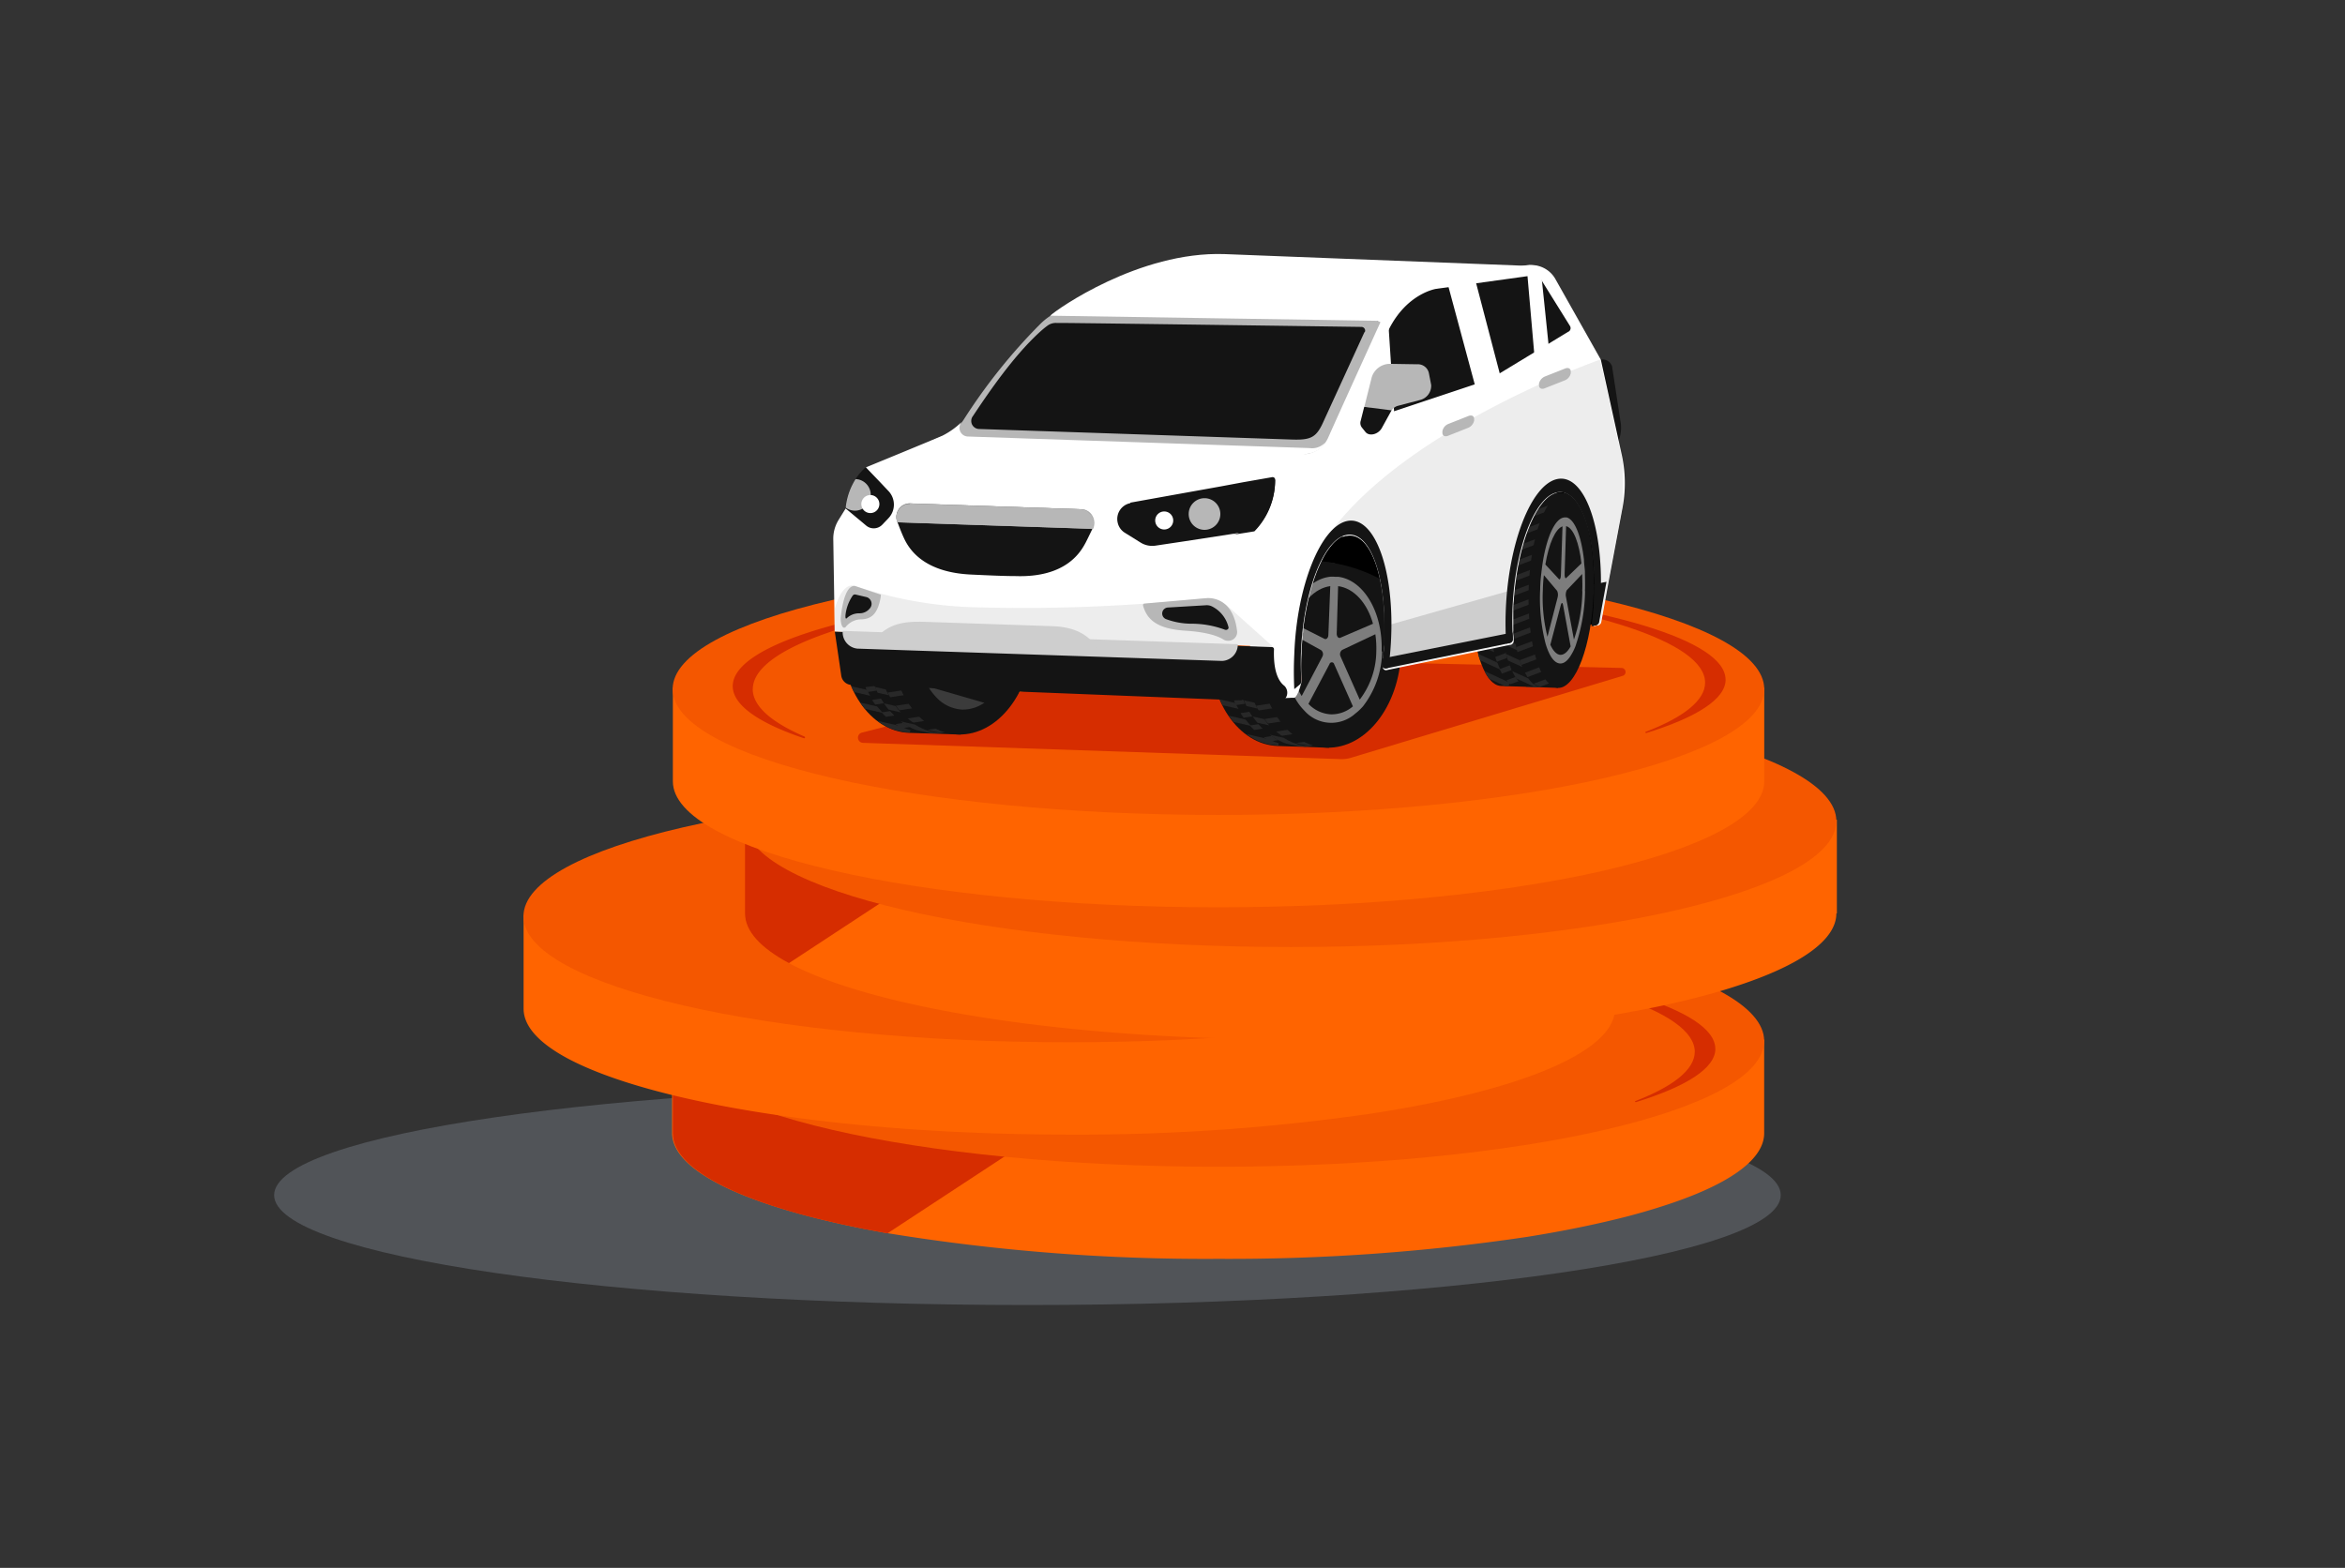 <svg id="Layer_1" data-name="Layer 1" xmlns="http://www.w3.org/2000/svg" xmlns:xlink="http://www.w3.org/1999/xlink" viewBox="0 0 320 214"><rect x="0" y="0" width="320" height="214" fill="#333333" stroke="none"/><defs><clipPath id="clip-path"><rect x="37.41" y="148.16" width="205.59" height="29.93" fill="none"/></clipPath><clipPath id="clip-path-2"><path d="M200.83,80.19c-.25,7.34,1.53,13.35,4,13.44l7.79.26.9-26.57-7.79-.27h0c-2.43,0-4.58,5.85-4.83,13.14" fill="none"/></clipPath><clipPath id="clip-path-3"><path d="M203.07,80.27c-.25,7.33,1.53,13.35,4,13.43l1.6.06c-2.45-.08-4.23-6.1-4-13.44s2.44-13.22,4.88-13.14l-1.6-.05h0c-2.43,0-4.58,5.85-4.83,13.14" fill="none"/></clipPath><clipPath id="clip-path-4"><path d="M204.67,80.32c-.25,7.34,1.54,13.36,4,13.44h1.61c-2.45-.08-4.23-6.1-4-13.44s2.43-13.22,4.88-13.13l-1.61-.06h-.05c-2.42,0-4.58,5.85-4.83,13.14" fill="none"/></clipPath><clipPath id="clip-path-5"><path d="M114.85,86.37c-.25,7.27,3.8,13.31,9.08,13.61h1.35a14,14,0,0,1-8.65-13.9C117,76,125,73.41,125,73.41h-.24c-5.25,0-9.66,5.73-9.9,13" fill="none"/></clipPath><clipPath id="clip-path-6"><path d="M119.21,86.52c-.25,7.34,3.89,13.43,9.24,13.62l2.6.08.9-26.57-2.6-.09h-.24c-5.25,0-9.66,5.73-9.9,13" fill="none"/></clipPath><clipPath id="clip-path-7"><path d="M116.75,86.44c-.25,7.34,3.89,13.43,9.24,13.61h1.33c-5.35-.18-9.49-6.28-9.24-13.62s4.79-13.14,10.14-13h-1.57c-5.25,0-9.65,5.74-9.9,13" fill="none"/></clipPath><clipPath id="clip-path-8"><path d="M118.08,86.48c-.25,7.34,3.89,13.44,9.24,13.62h1.33c-5.35-.18-9.49-6.27-9.24-13.61s4.79-13.14,10.14-13H128c-5.25,0-9.65,5.74-9.9,13" fill="none"/></clipPath><clipPath id="clip-path-9"><path d="M177.61,93a.6.6,0,0,1-.19.44c-.53.45-1.45,1.27-2.16,1.87a.72.72,0,0,1-.51.17l-11-.37L165,106.76l19-.47,14.31-16.88s-5.08-11.52-18-12.79c-3,6-2.83,13.3-2.67,16.38" fill="none"/></clipPath><clipPath id="clip-path-10"><path d="M174.2,101.77h1.35a14,14,0,0,1-7.17-6.6l-2.07-.07c1.55,3.81,4.46,6.43,7.89,6.62" fill="none"/></clipPath><clipPath id="clip-path-11"><path d="M177.61,93a.6.6,0,0,1-.19.44c-.53.45-1.45,1.27-2.16,1.87a.72.72,0,0,1-.51.17l-4.08-.13c1.57,3.87,4.55,6.51,8.05,6.63l2.6.09.85-25.18c-.62-.12-1.26-.21-1.89-.27-3,6-2.83,13.3-2.67,16.38" fill="none"/></clipPath><clipPath id="clip-path-13"><path d="M176.26,101.85h1.33c-3.5-.12-6.48-2.76-8.05-6.63l-1.33,0c1.58,3.87,4.55,6.52,8,6.64" fill="none"/></clipPath><clipPath id="clip-path-15"><path d="M177.59,101.89h1.33c-3.5-.12-6.48-2.77-8-6.64h-1.33c1.57,3.87,4.55,6.51,8,6.63" fill="none"/></clipPath><clipPath id="clip-path-17"><rect x="177.67" y="49.06" width="43.78" height="42.18" fill="none"/></clipPath><clipPath id="clip-path-18"><rect x="113.88" y="79.94" width="59.82" height="8.31" fill="none"/></clipPath></defs><title>Lease Calc</title><g opacity="0.5"><g clip-path="url(#clip-path)"><path d="M243,163.12c0,8.27-46,15-102.8,15s-102.79-6.7-102.79-15,46-15,102.79-15,102.8,6.7,102.8,15" fill="#6f757e"/></g></g><path d="M240.74,141.88v12.79c0,3.74-5.17,7.2-14,10-1.58.51-3.28,1-5.08,1.46-3.94,1-8.39,1.91-13.26,2.69h0a275.6,275.6,0,0,1-42.18,3A269.15,269.15,0,0,1,121,168.3c-17.81-3.15-29.29-8.1-29.29-13.67V141.88Z" fill="#ff6400"/><path d="M139,156.59l-17.9,11.75c-17.81-3.14-29.29-8.1-29.29-13.67V141.88H108.1Z" fill="#d62d00"/><path d="M240.74,142.07c0,9.49-33.34,17.18-74.48,17.18s-74.47-7.69-74.47-17.18,33.34-17.19,74.47-17.19,74.48,7.69,74.48,17.19" fill="#f45700"/><path d="M234.08,143.15c0,2.67-4,5.16-10.84,7.28-.12,0-.19-.11-.07-.15,5.17-2,8.1-4.3,8.1-6.73,0-5.48-15-10.25-37.06-12.71-.13,0-.13-.11,0-.09,23.69,2.33,39.86,7,39.86,12.4" fill="#d62d00"/><path d="M220.38,137.68c0,4.48-7.44,8.57-19.64,11.63-1.87.47-3.85.91-5.92,1.33-2.31.46-4.75.9-7.3,1.29l-.38.06a277.39,277.39,0,0,1-41.23,2.87c-30.7,0-57-4.28-68.46-10.4-3.87-2.08-6-4.37-6-6.78v-12.8h149v12.8" fill="#ff6400"/><path d="M220.38,125.07c0,9.5-33.34,17.19-74.48,17.19s-74.47-7.69-74.47-17.19,33.34-17.18,74.47-17.18,74.48,7.69,74.48,17.18" fill="#f45700"/><path d="M250.59,124.67c0,4.49-7.44,8.57-19.65,11.64-1.86.46-3.83.91-5.91,1.32-2.31.47-4.75.9-7.3,1.3l-.38.06a277.62,277.62,0,0,1-41.24,2.87c-30.69,0-57-4.28-68.45-10.4-3.88-2.08-6-4.37-6-6.79V111.88h149v12.79" fill="#ff6400"/><path d="M126.14,119.32l-18.48,12.14c-3.88-2.08-6-4.37-6-6.79V111.88h7.28Z" fill="#d62d00"/><path d="M250.59,112.07c0,9.49-33.34,17.19-74.48,17.19s-74.48-7.7-74.48-17.19S135,94.88,176.11,94.88s74.48,7.7,74.48,17.19" fill="#f45700"/><path d="M240.75,93.85v12.8c0,2.38-2.1,4.65-5.89,6.71s-9.26,3.91-16,5.47c-3.47.8-7.29,1.52-11.39,2.14l-1.69.26q-3.34.48-6.93.88c-7.78.88-16.31,1.45-25.32,1.64q-3.57.09-7.23.09c-41.13,0-74.48-7.7-74.48-17.19V93.85Z" fill="#ff6400"/><path d="M240.75,94.05c0,9.49-33.35,17.18-74.48,17.18s-74.48-7.69-74.48-17.18,33.35-17.19,74.48-17.19,74.48,7.69,74.48,17.19" fill="#f45700"/><path d="M102.72,94.06c0,2.32,2.54,4.52,7.06,6.47a.12.12,0,0,1-.09.23c-6.17-2.09-9.7-4.52-9.7-7.11,0-6.1,19.55-11.3,47-13.31-25.9,2.14-44.26,7.47-44.26,13.72" fill="#d62d00"/><path d="M235.48,92.76c0,2.67-4,5.17-10.83,7.29-.12,0-.19-.11-.08-.16,5.18-2,8.11-4.29,8.11-6.72,0-5.48-15-10.25-37.06-12.72-.13,0-.13-.1,0-.09,23.69,2.34,39.85,7,39.85,12.4" fill="#d62d00"/><path d="M117.59,100a.71.71,0,0,0,.16,1.39l65.16,2.22a4.42,4.42,0,0,0,1.57-.22l37-11.16a.55.55,0,0,0,.31-.71.56.56,0,0,0-.47-.35l-63.46-1.46Z" fill="#d62d00"/><rect x="171.45" y="72.2" width="22.32" height="14.25" transform="matrix(0.03, -1, 1, 0.03, 97.15, 259.15)"/><polygon points="199.29 88.81 217.75 85.12 218.47 63.77 200.01 67.45 199.29 88.81"/><path d="M205.71,67.05c-2.45-.08-4.63,5.8-4.88,13.14s1.53,13.35,4,13.44l7.79.26.9-26.57Z" fill="#141414"/><g clip-path="url(#clip-path-2)"><rect x="206.38" y="67.75" width="6.07" height="0.69" transform="translate(-10.56 78.23) rotate(-20.65)" fill="#282828"/><rect x="206.32" y="69.74" width="6.07" height="0.69" transform="translate(-11.27 78.33) rotate(-20.65)" fill="#282828"/><rect x="206.25" y="71.73" width="6.07" height="0.69" transform="translate(-11.97 78.44) rotate(-20.65)" fill="#282828"/><rect x="206.18" y="73.73" width="6.07" height="0.69" transform="translate(-12.68 78.54) rotate(-20.65)" fill="#282828"/><rect x="206.13" y="75.71" width="6.07" height="0.69" transform="translate(-13.38 78.65) rotate(-20.65)" fill="#282828"/><rect x="206.05" y="77.71" width="6.07" height="0.69" transform="translate(-14.09 78.75) rotate(-20.65)" fill="#282828"/><rect x="205.98" y="79.69" width="6.07" height="0.69" transform="translate(-14.8 78.85) rotate(-20.65)" fill="#282828"/><rect x="205.91" y="81.69" width="6.07" height="0.69" transform="translate(-15.51 78.96) rotate(-20.65)" fill="#282828"/><rect x="205.85" y="83.67" width="6.07" height="0.69" transform="translate(-16.21 79.06) rotate(-20.65)" fill="#282828"/><rect x="205.78" y="85.66" width="6.07" height="0.69" transform="translate(-16.92 79.16) rotate(-20.65)" fill="#282828"/><rect x="205.71" y="87.66" width="6.07" height="0.69" transform="translate(-17.62 79.27) rotate(-20.65)" fill="#282828"/><rect x="205.64" y="89.65" width="6.07" height="0.69" transform="translate(-18.33 79.37) rotate(-20.65)" fill="#282828"/><rect x="205.57" y="91.64" width="6.07" height="0.69" transform="translate(-19.04 79.48) rotate(-20.65)" fill="#282828"/><rect x="205.51" y="93.63" width="6.07" height="0.69" transform="translate(-19.74 79.58) rotate(-20.65)" fill="#282828"/><polygon points="206.59 68.56 201.15 66.04 201.44 65.42 206.88 67.93 206.59 68.56" fill="#282828"/><rect x="203.61" y="65.93" width="0.69" height="6" transform="translate(55.89 225.21) rotate(-65.22)" fill="#282828"/><rect x="203.54" y="67.87" width="0.69" height="6" transform="translate(54.09 226.28) rotate(-65.22)" fill="#282828"/><rect x="203.47" y="69.83" width="0.69" height="6" transform="translate(52.27 227.35) rotate(-65.22)" fill="#282828"/><polygon points="206.33 76.33 200.89 73.82 201.17 73.19 206.62 75.7 206.33 76.33" fill="#282828"/><rect x="203.34" y="73.7" width="0.69" height="6" transform="translate(48.67 229.49) rotate(-65.22)" fill="#282828"/><rect x="203.29" y="75.65" width="0.69" height="6" transform="translate(46.87 230.57) rotate(-65.22)" fill="#282828"/><polygon points="206.13 82.16 200.69 79.65 200.98 79.02 206.42 81.54 206.13 82.16" fill="#282828"/><rect x="203.13" y="79.52" width="0.69" height="6" transform="translate(43.3 232.71) rotate(-65.23)" fill="#282828"/><rect x="203.09" y="81.48" width="0.69" height="6" transform="translate(41.47 233.77) rotate(-65.22)" fill="#282828"/><rect x="203.01" y="83.42" width="0.69" height="6" transform="translate(39.65 234.83) rotate(-65.22)" fill="#282828"/><rect x="202.93" y="85.36" width="0.69" height="6" transform="translate(37.88 235.91) rotate(-65.23)" fill="#282828"/><rect x="202.88" y="87.31" width="0.69" height="6" transform="translate(36.05 236.98) rotate(-65.22)" fill="#282828"/><rect x="202.83" y="89.25" width="0.69" height="6" transform="translate(34.26 238.05) rotate(-65.22)" fill="#282828"/></g><path d="M217.48,80.75C217.23,88.09,215,94,212.6,93.89s-4.23-6.1-4-13.44,2.43-13.22,4.88-13.13,4.22,6.09,4,13.43" fill="#141414"/><path d="M209.55,67.32c-2.45-.08-4.63,5.74-4.88,13s1.54,13.22,4,13.3l-1.61-.06c-2.44-.08-4.23-6-4-13.29s2.43-13.09,4.87-13Z" fill="#141414"/><g clip-path="url(#clip-path-3)"><rect x="203.34" y="68.19" width="6.07" height="0.69" transform="translate(-10.91 77.18) rotate(-20.65)" fill="#282828"/><rect x="203.23" y="70.09" width="6.07" height="0.69" transform="translate(-11.59 77.27) rotate(-20.65)" fill="#282828"/><rect x="203.11" y="72.02" width="6.07" height="0.69" transform="translate(-12.28 77.35) rotate(-20.65)" fill="#282828"/><rect x="203" y="73.94" width="6.07" height="0.69" transform="translate(-12.96 77.43) rotate(-20.65)" fill="#282828"/><rect x="202.89" y="75.85" width="6.07" height="0.69" transform="translate(-13.64 77.52) rotate(-20.65)" fill="#282828"/><rect x="202.78" y="77.78" width="6.07" height="0.69" transform="translate(-14.33 77.6) rotate(-20.65)" fill="#282828"/><rect x="202.67" y="79.69" width="6.07" height="0.69" transform="translate(-15.01 77.69) rotate(-20.65)" fill="#282828"/><rect x="202.56" y="81.62" width="6.07" height="0.69" transform="translate(-15.7 77.77) rotate(-20.65)" fill="#282828"/><rect x="202.44" y="83.54" width="6.07" height="0.69" transform="translate(-16.38 77.85) rotate(-20.65)" fill="#282828"/><rect x="202.33" y="85.44" width="6.07" height="0.69" transform="translate(-17.06 77.94) rotate(-20.65)" fill="#282828"/><rect x="202.21" y="87.37" width="6.07" height="0.69" transform="translate(-17.75 78.02) rotate(-20.65)" fill="#282828"/><rect x="202.11" y="89.28" width="6.07" height="0.69" transform="translate(-18.43 78.1) rotate(-20.65)" fill="#282828"/><rect x="202" y="91.2" width="6.07" height="0.69" transform="translate(-19.11 78.19) rotate(-20.65)" fill="#282828"/><rect x="201.88" y="93.13" width="6.07" height="0.69" transform="translate(-19.8 78.27) rotate(-20.65)" fill="#282828"/></g><path d="M211.15,67.38c-2.45-.09-4.63,5.73-4.87,13s1.53,13.22,4,13.3h-1.6c-2.45-.08-4.23-6-4-13.3s2.43-13.08,4.88-13Z" fill="#141414"/><g clip-path="url(#clip-path-4)"><rect x="206.46" y="63.66" width="0.69" height="6.07" transform="translate(60.39 227.25) rotate(-65.51)" fill="#282828"/><rect x="206.56" y="65.66" width="0.69" height="6.07" transform="translate(58.56 228.46) rotate(-65.49)" fill="#282828"/><rect x="206.64" y="67.67" width="0.69" height="6.07" transform="translate(56.78 229.7) rotate(-65.49)" fill="#282828"/><rect x="206.68" y="69.64" width="0.69" height="6.07" transform="translate(55.07 230.94) rotate(-65.51)" fill="#282828"/><rect x="206.76" y="71.64" width="0.69" height="6.07" transform="translate(53.27 232.17) rotate(-65.5)" fill="#282828"/><rect x="206.83" y="73.63" width="0.69" height="6.07" transform="translate(51.5 233.39) rotate(-65.5)" fill="#282828"/><rect x="206.91" y="75.64" width="0.69" height="6.07" transform="translate(49.72 234.64) rotate(-65.5)" fill="#282828"/><rect x="206.97" y="77.61" width="0.69" height="6.07" transform="translate(47.99 235.88) rotate(-65.51)" fill="#282828"/><rect x="207.07" y="79.64" width="0.69" height="6.07" transform="translate(46.15 237.1) rotate(-65.49)" fill="#282828"/><rect x="207.13" y="81.61" width="0.69" height="6.07" transform="translate(44.41 238.33) rotate(-65.5)" fill="#282828"/><rect x="207.2" y="83.6" width="0.69" height="6.07" transform="translate(42.64 239.57) rotate(-65.5)" fill="#282828"/><rect x="207.27" y="85.61" width="0.69" height="6.07" transform="translate(40.86 240.81) rotate(-65.5)" fill="#282828"/><rect x="207.37" y="87.62" width="0.69" height="6.07" transform="translate(39.11 242.1) rotate(-65.51)" fill="#282828"/><rect x="207.43" y="89.6" width="0.69" height="6.07" transform="translate(37.32 243.28) rotate(-65.5)" fill="#282828"/></g><path d="M216.3,80.69a24.28,24.28,0,0,1-1.31,7.5,7,7,0,0,1-.51,1.07c-.48.84-1,1.32-1.58,1.3S211.77,90,211.33,89h0a9,9,0,0,1-.44-1.23,24.8,24.8,0,0,1-.72-7.28,20.54,20.54,0,0,1,.16-2.26c.06-.57.14-1.12.22-1.65.54-3.21,1.55-5.53,2.67-5.9a1,1,0,0,1,.35-.06h.21c1.12.29,2,2.57,2.37,5.77,0,.52.1,1.06.13,1.63,0,.84.05,1.73,0,2.65" fill="#7d7d7d"/><path d="M214.33,88.23c-.42.75-.9,1.16-1.39,1.15s-1-.52-1.38-1.38L213,82.54c.09-.32.23-.32.29,0Z" fill="#141414"/><path d="M213.22,71.84,213,78.51c0,.39-.14.66-.26.54l-1.86-2c.47-2.83,1.36-4.88,2.35-5.21" fill="#141414"/><path d="M212.55,81.55l-1.38,5.36a21.6,21.6,0,0,1-.63-6.41,18.28,18.28,0,0,1,.14-2l1.81,2.15a1.39,1.39,0,0,1,.06.9" fill="#141414"/><path d="M215.93,80.68a21.26,21.26,0,0,1-1.15,6.61l-1.09-5.84a1.44,1.44,0,0,1,.11-.89l2.11-2.22c0,.75.05,1.53,0,2.34" fill="#141414"/><path d="M215.8,76.9l-2.08,2c-.12.11-.23-.17-.21-.57l.2-6.52c1,.25,1.78,2.27,2.09,5.08" fill="#141414"/><path d="M125,73.41c-5.35-.18-9.89,5.62-10.14,13s3.89,13.44,9.24,13.62l7,.23.9-26.57Z" fill="#141414"/><g clip-path="url(#clip-path-5)"><rect x="118.74" y="67.07" width="0.69" height="12.27" transform="translate(21.25 173.04) rotate(-77.16)" fill="#282828"/><rect x="118.67" y="68.99" width="0.69" height="12.27" transform="translate(19.31 174.47) rotate(-77.16)" fill="#282828"/><rect x="118.6" y="70.94" width="0.69" height="12.27" transform="translate(17.36 175.92) rotate(-77.16)" fill="#282828"/><rect x="118.54" y="72.87" width="0.69" height="12.27" transform="translate(15.43 177.36) rotate(-77.16)" fill="#282828"/><rect x="118.48" y="74.81" width="0.69" height="12.27" transform="translate(13.49 178.81) rotate(-77.16)" fill="#282828"/><rect x="118.42" y="76.77" width="0.69" height="12.27" transform="translate(11.53 180.26) rotate(-77.15)" fill="#282828"/><rect x="118.34" y="78.69" width="0.69" height="12.27" transform="translate(9.61 181.69) rotate(-77.16)" fill="#282828"/><rect x="118.28" y="80.63" width="0.69" height="12.27" transform="translate(7.67 183.14) rotate(-77.16)" fill="#282828"/><rect x="118.22" y="82.57" width="0.69" height="12.27" transform="translate(5.73 184.59) rotate(-77.16)" fill="#282828"/><rect x="118.15" y="84.51" width="0.69" height="12.27" transform="translate(3.79 186.03) rotate(-77.16)" fill="#282828"/><rect x="118.09" y="86.44" width="0.69" height="12.27" transform="translate(1.86 187.47) rotate(-77.16)" fill="#282828"/><rect x="118.03" y="88.4" width="0.69" height="12.27" transform="translate(-0.12 188.91) rotate(-77.15)" fill="#282828"/><rect x="117.95" y="90.31" width="0.69" height="12.27" transform="translate(-2.03 190.36) rotate(-77.16)" fill="#282828"/><rect x="117.89" y="92.26" width="0.69" height="12.27" transform="translate(-3.98 191.81) rotate(-77.16)" fill="#282828"/></g><g clip-path="url(#clip-path-6)"><rect x="119.55" y="74" width="12.48" height="0.69" transform="translate(-9.91 20.17) rotate(-8.82)" fill="#282828"/><rect x="119.48" y="76" width="12.48" height="0.69" transform="translate(-10.22 20.18) rotate(-8.82)" fill="#282828"/><rect x="119.41" y="77.99" width="12.48" height="0.69" transform="translate(-10.53 20.19) rotate(-8.82)" fill="#282828"/><rect x="119.35" y="79.98" width="12.48" height="0.69" transform="translate(-10.83 20.21) rotate(-8.82)" fill="#282828"/><rect x="119.28" y="81.97" width="12.48" height="0.69" transform="translate(-11.14 20.22) rotate(-8.82)" fill="#282828"/><rect x="119.21" y="83.96" width="12.48" height="0.69" transform="translate(-11.44 20.23) rotate(-8.82)" fill="#282828"/><rect x="119.14" y="85.95" width="12.48" height="0.69" transform="translate(-11.75 20.25) rotate(-8.82)" fill="#282828"/><rect x="119.08" y="87.94" width="12.48" height="0.69" transform="translate(-12.05 20.26) rotate(-8.82)" fill="#282828"/><rect x="119.01" y="89.93" width="12.48" height="0.69" transform="translate(-12.36 20.27) rotate(-8.82)" fill="#282828"/><rect x="118.94" y="91.92" width="12.48" height="0.69" transform="translate(-12.67 20.28) rotate(-8.82)" fill="#282828"/><rect x="118.87" y="93.91" width="12.48" height="0.69" transform="translate(-12.97 20.3) rotate(-8.82)" fill="#282828"/><rect x="118.81" y="95.9" width="12.48" height="0.69" transform="translate(-13.28 20.31) rotate(-8.82)" fill="#282828"/><rect x="118.74" y="97.89" width="12.48" height="0.69" transform="translate(-13.58 20.32) rotate(-8.82)" fill="#282828"/><rect x="118.67" y="99.88" width="12.48" height="0.69" transform="translate(-13.89 20.34) rotate(-8.82)" fill="#282828"/></g><path d="M140.92,87.25c-.25,7.34-4.79,13.14-10.14,13s-9.49-6.27-9.24-13.61,4.78-13.14,10.13-13,9.49,6.28,9.25,13.61" fill="#141414"/><path d="M128.22,73.52c-5.35-.18-9.89,5.59-10.14,12.88s3.89,13.35,9.25,13.53H126c-5.35-.18-9.49-6.24-9.25-13.53s4.79-13.06,10.14-12.88Z" fill="#141414"/><g clip-path="url(#clip-path-7)"><rect x="115.08" y="74.39" width="12.48" height="0.69" transform="translate(-10.02 19.49) rotate(-8.82)" fill="#282828"/><rect x="114.92" y="76.31" width="12.48" height="0.69" transform="translate(-10.32 19.48) rotate(-8.82)" fill="#282828"/><rect x="114.75" y="78.22" width="12.48" height="0.69" transform="translate(-10.62 19.48) rotate(-8.82)" fill="#282828"/><rect x="114.58" y="80.14" width="12.48" height="0.69" transform="translate(-10.91 19.48) rotate(-8.82)" fill="#282828"/><rect x="114.41" y="82.06" width="12.48" height="0.69" transform="translate(-11.21 19.47) rotate(-8.82)" fill="#282828"/><rect x="114.24" y="83.98" width="12.48" height="0.69" transform="translate(-11.5 19.47) rotate(-8.82)" fill="#282828"/><rect x="114.08" y="85.89" width="12.48" height="0.69" transform="translate(-11.8 19.47) rotate(-8.82)" fill="#282828"/><rect x="113.91" y="87.81" width="12.48" height="0.69" transform="translate(-12.1 19.46) rotate(-8.82)" fill="#282828"/><rect x="113.74" y="89.73" width="12.48" height="0.69" transform="translate(-12.39 19.46) rotate(-8.82)" fill="#282828"/><rect x="113.57" y="91.64" width="12.48" height="0.69" transform="translate(-12.69 19.46) rotate(-8.82)" fill="#282828"/><rect x="113.41" y="93.56" width="12.48" height="0.69" transform="translate(-12.98 19.46) rotate(-8.82)" fill="#282828"/><rect x="113.24" y="95.47" width="12.48" height="0.69" transform="translate(-13.28 19.45) rotate(-8.82)" fill="#282828"/><rect x="113.07" y="97.39" width="12.48" height="0.69" transform="translate(-13.57 19.45) rotate(-8.82)" fill="#282828"/><rect x="112.9" y="99.31" width="12.48" height="0.69" transform="translate(-13.87 19.45) rotate(-8.82)" fill="#282828"/></g><path d="M129.55,73.57c-5.35-.18-9.89,5.58-10.14,12.88S123.3,99.8,128.66,100h-1.33c-5.35-.18-9.49-6.24-9.25-13.53s4.79-13.06,10.14-12.88Z" fill="#141414"/><g clip-path="url(#clip-path-8)"><rect x="119.7" y="66.61" width="0.69" height="12.48" transform="translate(22.6 173.96) rotate(-77.31)" fill="#282828"/><rect x="119.93" y="68.61" width="0.69" height="12.48" transform="translate(20.84 175.75) rotate(-77.31)" fill="#282828"/><rect x="120.18" y="70.61" width="0.69" height="12.48" transform="translate(19.07 177.55) rotate(-77.31)" fill="#282828"/><rect x="120.43" y="72.63" width="0.69" height="12.48" transform="translate(17.3 179.37) rotate(-77.31)" fill="#282828"/><rect x="120.66" y="74.61" width="0.69" height="12.48" transform="translate(15.54 181.14) rotate(-77.31)" fill="#282828"/><rect x="120.9" y="76.62" width="0.69" height="12.48" transform="translate(13.77 182.94) rotate(-77.31)" fill="#282828"/><rect x="121.13" y="78.63" width="0.69" height="12.48" transform="translate(12 184.73) rotate(-77.31)" fill="#282828"/><rect x="121.39" y="80.63" width="0.69" height="12.48" transform="translate(10.24 186.55) rotate(-77.31)" fill="#282828"/><rect x="121.63" y="82.63" width="0.69" height="12.48" transform="translate(8.49 188.35) rotate(-77.31)" fill="#282828"/><rect x="121.88" y="84.62" width="0.69" height="12.48" transform="translate(6.73 190.14) rotate(-77.31)" fill="#282828"/><rect x="122.12" y="86.63" width="0.69" height="12.48" transform="translate(4.96 191.94) rotate(-77.31)" fill="#282828"/><rect x="122.36" y="88.62" width="0.69" height="12.48" transform="translate(3.2 193.73) rotate(-77.31)" fill="#282828"/><rect x="122.6" y="90.64" width="0.69" height="12.48" transform="translate(1.42 195.54) rotate(-77.31)" fill="#282828"/><rect x="122.83" y="92.62" width="0.69" height="12.48" transform="translate(-0.33 197.32) rotate(-77.31)" fill="#282828"/></g><path d="M138.33,87.14a12.47,12.47,0,0,1-2.56,7.47,8.36,8.36,0,0,1-1.06,1,5.09,5.09,0,0,1-3.41,1.24,5.21,5.21,0,0,1-3.49-1.63h0a8.65,8.65,0,0,1-1-1.26A12.61,12.61,0,0,1,125,86.65a14.12,14.12,0,0,1,.67-3.9c1-3.2,3.15-5.48,5.6-5.81h1.21c2.47.33,4.51,2.66,5.41,5.87a12.77,12.77,0,0,1,.35,1.63,14.79,14.79,0,0,1,.15,2.66" fill="#3b3b3b"/><g clip-path="url(#clip-path-9)"><path d="M175.26,75.21c-5.35-.18-9.89,5.62-10.14,13s3.89,13.43,9.24,13.61l7,.24.9-26.58Z" fill="#141414"/></g><g clip-path="url(#clip-path-10)"><rect x="169.01" y="68.86" width="0.69" height="12.27" transform="translate(58.6 223.45) rotate(-77.16)" fill="#282828"/><rect x="168.94" y="70.79" width="0.69" height="12.27" transform="translate(56.67 224.89) rotate(-77.16)" fill="#282828"/><rect x="168.88" y="72.73" width="0.69" height="12.27" transform="translate(54.73 226.33) rotate(-77.16)" fill="#282828"/><rect x="168.83" y="74.68" width="0.69" height="12.27" transform="translate(52.76 227.78) rotate(-77.15)" fill="#282828"/><rect x="168.74" y="76.61" width="0.69" height="12.27" transform="translate(50.84 229.22) rotate(-77.16)" fill="#282828"/><rect x="168.68" y="78.55" width="0.69" height="12.27" transform="translate(48.9 230.66) rotate(-77.16)" fill="#282828"/><rect x="168.62" y="80.49" width="0.69" height="12.27" transform="translate(46.96 232.11) rotate(-77.16)" fill="#282828"/><rect x="168.55" y="82.43" width="0.69" height="12.27" transform="translate(45.02 233.56) rotate(-77.16)" fill="#282828"/><rect x="168.48" y="84.35" width="0.69" height="12.27" transform="translate(43.08 234.98) rotate(-77.16)" fill="#282828"/><rect x="168.43" y="86.31" width="0.69" height="12.27" transform="translate(41.1 236.43) rotate(-77.15)" fill="#282828"/><rect x="168.35" y="88.23" width="0.69" height="12.27" transform="translate(39.2 237.87) rotate(-77.16)" fill="#282828"/><rect x="168.28" y="90.17" width="0.69" height="12.27" transform="translate(37.26 239.32) rotate(-77.16)" fill="#282828"/><rect x="168.23" y="92.11" width="0.69" height="12.27" transform="translate(35.32 240.77) rotate(-77.16)" fill="#282828"/><rect x="168.15" y="94.05" width="0.69" height="12.27" transform="translate(33.37 242.2) rotate(-77.16)" fill="#282828"/></g><g clip-path="url(#clip-path-11)"><rect x="169.82" y="75.8" width="12.48" height="0.69" transform="translate(-9.59 27.9) rotate(-8.82)" fill="#282828"/><rect x="169.75" y="77.79" width="12.48" height="0.69" transform="translate(-9.9 27.91) rotate(-8.82)" fill="#282828"/><rect x="169.68" y="79.79" width="12.48" height="0.69" transform="translate(-10.21 27.92) rotate(-8.82)" fill="#282828"/><rect x="169.62" y="81.77" width="12.48" height="0.69" transform="translate(-10.51 27.94) rotate(-8.82)" fill="#282828"/><rect x="169.55" y="83.76" width="12.48" height="0.69" transform="translate(-10.82 27.95) rotate(-8.82)" fill="#282828"/><rect x="169.48" y="85.76" width="12.48" height="0.69" transform="translate(-11.12 27.96) rotate(-8.82)" fill="#282828"/><rect x="169.42" y="87.74" width="12.48" height="0.69" transform="translate(-11.43 27.98) rotate(-8.82)" fill="#282828"/><rect x="169.35" y="89.73" width="12.48" height="0.69" transform="translate(-11.73 27.99) rotate(-8.82)" fill="#282828"/><rect x="169.28" y="91.73" width="12.48" height="0.69" transform="translate(-12.04 28) rotate(-8.82)" fill="#282828"/><rect x="169.21" y="93.72" width="12.48" height="0.69" transform="translate(-12.35 28.01) rotate(-8.82)" fill="#282828"/><rect x="169.15" y="95.71" width="12.48" height="0.69" transform="translate(-12.65 28.03) rotate(-8.82)" fill="#282828"/><rect x="169.08" y="97.71" width="12.48" height="0.69" transform="translate(-12.96 28.04) rotate(-8.82)" fill="#282828"/><rect x="169.01" y="99.69" width="12.48" height="0.69" transform="translate(-13.27 28.05) rotate(-8.82)" fill="#282828"/><rect x="168.94" y="101.68" width="12.48" height="0.69" transform="translate(-13.57 28.07) rotate(-8.82)" fill="#282828"/></g><g clip-path="url(#clip-path-9)"><path d="M191.19,89.05c-.25,7.34-4.79,13.14-10.14,13s-9.49-6.28-9.24-13.62,4.79-13.14,10.14-13,9.49,6.28,9.24,13.62" fill="#141414"/><path d="M178.49,75.32c-5.35-.18-9.89,5.58-10.14,12.87s3.9,13.36,9.25,13.54h-1.33c-5.35-.18-9.49-6.24-9.24-13.53s4.78-13.06,10.13-12.88Z" fill="#141414"/></g><g clip-path="url(#clip-path-13)"><rect x="165.36" y="76.18" width="12.48" height="0.69" transform="translate(-9.7 27.22) rotate(-8.82)" fill="#282828"/><rect x="165.19" y="78.1" width="12.48" height="0.69" transform="translate(-10 27.21) rotate(-8.82)" fill="#282828"/><rect x="165.02" y="80.02" width="12.48" height="0.69" transform="translate(-10.3 27.21) rotate(-8.82)" fill="#282828"/><rect x="164.85" y="81.93" width="12.48" height="0.69" transform="translate(-10.59 27.21) rotate(-8.82)" fill="#282828"/><rect x="164.68" y="83.85" width="12.48" height="0.69" transform="translate(-10.89 27.2) rotate(-8.82)" fill="#282828"/><rect x="164.52" y="85.77" width="12.48" height="0.69" transform="translate(-11.18 27.2) rotate(-8.82)" fill="#282828"/><rect x="164.35" y="87.68" width="12.48" height="0.69" transform="translate(-11.48 27.2) rotate(-8.82)" fill="#282828"/><rect x="164.18" y="89.6" width="12.48" height="0.69" transform="translate(-11.78 27.19) rotate(-8.82)" fill="#282828"/><rect x="164.01" y="91.53" width="12.48" height="0.69" transform="translate(-12.07 27.19) rotate(-8.82)" fill="#282828"/><rect x="163.84" y="93.43" width="12.48" height="0.69" transform="translate(-12.37 27.19) rotate(-8.82)" fill="#282828"/><rect x="163.68" y="95.35" width="12.48" height="0.69" transform="translate(-12.66 27.19) rotate(-8.82)" fill="#282828"/><rect x="163.51" y="97.27" width="12.48" height="0.69" transform="translate(-12.96 27.18) rotate(-8.82)" fill="#282828"/><rect x="163.34" y="99.18" width="12.48" height="0.69" transform="translate(-13.25 27.18) rotate(-8.82)" fill="#282828"/><rect x="163.17" y="101.1" width="12.48" height="0.69" transform="translate(-13.55 27.18) rotate(-8.82)" fill="#282828"/></g><g clip-path="url(#clip-path-9)"><path d="M179.82,75.36c-5.35-.18-9.89,5.59-10.14,12.88s3.89,13.35,9.25,13.53H177.6c-5.35-.18-9.49-6.24-9.25-13.54s4.79-13,10.14-12.87Z" fill="#141414"/></g><g clip-path="url(#clip-path-15)"><rect x="169.97" y="68.4" width="0.69" height="12.48" transform="translate(60.08 224.4) rotate(-77.31)" fill="#282828"/><rect x="170.2" y="70.41" width="0.69" height="12.48" transform="translate(58.31 226.2) rotate(-77.31)" fill="#282828"/><rect x="170.45" y="72.41" width="0.69" height="12.48" transform="translate(56.55 227.99) rotate(-77.31)" fill="#282828"/><rect x="170.69" y="74.42" width="0.69" height="12.48" transform="translate(54.77 229.8) rotate(-77.31)" fill="#282828"/><rect x="170.93" y="76.41" width="0.69" height="12.48" transform="translate(53.02 231.58) rotate(-77.31)" fill="#282828"/><rect x="171.18" y="78.41" width="0.69" height="12.48" transform="translate(51.26 233.39) rotate(-77.31)" fill="#282828"/><rect x="171.43" y="80.43" width="0.69" height="12.48" transform="translate(49.49 235.21) rotate(-77.31)" fill="#282828"/><rect x="171.67" y="82.42" width="0.69" height="12.48" transform="translate(47.73 237) rotate(-77.31)" fill="#282828"/><rect x="171.91" y="84.42" width="0.69" height="12.48" transform="translate(45.97 238.79) rotate(-77.31)" fill="#282828"/><rect x="172.14" y="86.41" width="0.69" height="12.48" transform="translate(44.2 240.57) rotate(-77.31)" fill="#282828"/><rect x="172.39" y="88.43" width="0.69" height="12.48" transform="translate(42.43 242.39) rotate(-77.31)" fill="#282828"/><rect x="172.61" y="90.41" width="0.69" height="12.48" transform="translate(40.67 244.16) rotate(-77.31)" fill="#282828"/><rect x="172.86" y="92.42" width="0.69" height="12.48" transform="translate(38.91 245.96) rotate(-77.31)" fill="#282828"/><rect x="173.09" y="94.43" width="0.69" height="12.48" transform="translate(37.13 247.75) rotate(-77.31)" fill="#282828"/></g><g clip-path="url(#clip-path-9)"><path d="M188.6,88.94A12.46,12.46,0,0,1,186,96.4a7.17,7.17,0,0,1-1.06,1A4.89,4.89,0,0,1,178,97h0a7.51,7.51,0,0,1-1-1.25,12.61,12.61,0,0,1-1.85-7.31,14.11,14.11,0,0,1,.67-3.91c1-3.19,3.16-5.47,5.6-5.8a3.31,3.31,0,0,1,.77,0h.45c2.46.32,4.5,2.65,5.4,5.86a13.3,13.3,0,0,1,.35,1.64,14.79,14.79,0,0,1,.15,2.66" fill="#7d7d7d"/><path d="M184.62,96.41a4.46,4.46,0,0,1-3,1.09,4.55,4.55,0,0,1-3.07-1.43l2.87-5.42a.33.33,0,0,1,.64,0Z" fill="#141414"/><path d="M181.53,80l-.26,6.66c0,.39-.27.66-.52.54l-4.15-2.09c.91-2.81,2.78-4.82,4.93-5.11" fill="#141414"/><path d="M180.44,89.65,177.63,95A11.22,11.22,0,0,1,176,88.51a12.26,12.26,0,0,1,.23-2l4.05,2.23a.7.7,0,0,1,.16.9" fill="#141414"/><path d="M187.81,88.91a11,11,0,0,1-2.26,6.58l-2.62-5.89a.73.73,0,0,1,.22-.89l4.53-2.14a13.07,13.07,0,0,1,.13,2.34" fill="#141414"/><path d="M187.37,85.13l-4.47,1.92c-.26.11-.5-.18-.49-.57L182.6,80c2.18.29,4,2.34,4.77,5.17" fill="#141414"/></g><polygon points="124.43 91.5 124.38 93.05 136.78 96.64 138.7 91.94 124.43 91.5" fill="#141414"/><path d="M217.26,49.26l1.07-.16a1.38,1.38,0,0,1,1.68,1s0,.06,0,.09l1.18,7.71a4.93,4.93,0,0,1-1.47,4l-1.55,1.63Z" fill="#141414"/><path d="M169.44,95.56l6.83-.32h.34c.45-.1,1-1.94,1-2.34a28.69,28.69,0,0,1,0-3.71c0-.76.08-1.51.14-2.24h0v-.06a2.18,2.18,0,0,1,.06-.62,10,10,0,0,1,.16-1.34,5,5,0,0,1,.1-.66c0-.22.07-.43.11-.65h0q.1-.63.24-1.23c.1-.51.22-1,.35-1.47.06-.27.14-.54.22-.81s.15-.49.23-.73.09-.29.14-.43.1-.29.16-.44a1.19,1.19,0,0,0,.07-.2c.11-.3.23-.59.35-.87l.2-.44c.16-.35.33-.68.5-1,.05-.08.08-.15.13-.22a6.42,6.42,0,0,1,.41-.65l.09-.14.16-.21a.76.76,0,0,1,.11-.14l.13-.17.13-.15a5,5,0,0,1,1.07-.93l.12-.07.12-.07a.17.17,0,0,0,.1,0h.13a1.76,1.76,0,0,1,.3-.1h.15c3-.59,5.18,4.91,5.19,12.51v2.26a12.41,12.41,0,0,1-.11,1.42c0,.25-.05.5-.07.74l-.09.76V91a.42.42,0,0,0,.36.47.33.33,0,0,0,.14,0l.37-.08,4.4-.9,8.46-1.73,3.21-.66.46-.1h.09a.69.69,0,0,0,.22-.16.43.43,0,0,0,.13-.34,5.74,5.74,0,0,0-.05-.92,1.74,1.74,0,0,1,0-.52V83.36a9.25,9.25,0,0,1,.07-1.42c.53-7.71,3.11-14.16,6-14.74s5.08,4.92,5.09,12.52v2.8a1.31,1.31,0,0,1,0,.28v.87a2.19,2.19,0,0,1-.07.67h0a8.51,8.51,0,0,1-.14,1.13l.57-.11h.09a.51.51,0,0,0,.16-.09l.07-.06a.51.51,0,0,0,.17-.3l1-5.5,1.84-9.8a18.1,18.1,0,0,0,0-7.33l-2.9-13.19L212.2,38a3.75,3.75,0,0,0-4.2-1.69l-9,1.25h-.68l-.46.07-.48.06h-.23l-2.26.32a7.17,7.17,0,0,0-.9.18h0a8.68,8.68,0,0,0-5.23,4.11h0c-.1.19-.19.38-.28.57l-.55,1.26-.08.18L181.1,59.63l-.61,1h0L172.94,73Z" fill="#fff"/><path d="M172.34,76.85l1.09,13.05,7-16c10.23-15.36,37.75-24.85,37.75-24.85l-.06-.1h0L212,38a3.88,3.88,0,0,0-4.09-1.73L199,37.51h-.68l-.46.07-.47.06h-.24l-2.26.32a7.17,7.17,0,0,0-.9.18h0a8.68,8.68,0,0,0-5.23,4.11h0c-.1.18-.19.37-.28.56l-.55,1.26-.08.18L181.1,59.63l-.61,1h0L173,73Z" fill="#fff"/><g opacity="0.37"><g clip-path="url(#clip-path-17)"><path d="M177.68,86.34v.47l.06-.62c0-.45.1-.9.16-1.34a5,5,0,0,1,.1-.66c0-.22.07-.43.11-.65h0c.08-.42.16-.83.25-1.23s.22-1,.34-1.47c.08-.28.15-.54.23-.81s.15-.49.23-.73.09-.29.14-.43.1-.29.16-.44,0-.13.07-.2c.11-.3.23-.59.35-.87l.2-.44c.16-.35.33-.68.5-1a1.59,1.59,0,0,1,.13-.22c.13-.23.27-.44.4-.65a.71.71,0,0,0,.1-.14l.16-.21a.76.76,0,0,1,.11-.14l.13-.17.13-.15a5,5,0,0,1,1.07-.93l.12-.07.12-.07a.17.17,0,0,0,.1,0h.13a1.76,1.76,0,0,1,.3-.1h.15c3-.59,5.18,4.91,5.19,12.51v2.26a6.51,6.51,0,0,1-.1,1.42,2.62,2.62,0,0,1-.07.74l-.09.76v.15a.42.42,0,0,0,.36.47.33.33,0,0,0,.14,0l.37-.08,4.4-.9,8.46-1.73L205.6,88l.46-.1h.09a.69.69,0,0,0,.22-.16.43.43,0,0,0,.13-.34,5.74,5.74,0,0,0-.05-.92,1.75,1.75,0,0,1,0-.52V83.36a9.25,9.25,0,0,1,.07-1.42c.53-7.71,3.11-14.17,6-14.74s5.08,4.92,5.09,12.52v3.94a2.19,2.19,0,0,1-.07.67h0a8.51,8.51,0,0,1-.14,1.13l.57-.11h.09a.51.51,0,0,0,.16-.09l.07-.06a.51.51,0,0,0,.17-.3l1-5.5,1.85-9.8a18.46,18.46,0,0,0-.05-7.33l-2.9-13.19A120.85,120.85,0,0,0,204.84,55c-8.47,4.31-18.79,10.81-24.23,19a25.38,25.38,0,0,0-2.73,12.43" fill="#cecece"/></g></g><path d="M206.38,83.37c0-.49.14-2.43.17-2.9l-17.61,5v2.42h0L188.79,89v.25a6.31,6.31,0,0,1-.08.76v.3a1.18,1.18,0,0,1-.05.4.43.43,0,0,0,.37.47h.13l4.77-1,11.67-2.39.36-.08a.67.67,0,0,0,.54-.63c-.08-1.19-.1-2.46-.06-3.78" fill="#cecece"/><path d="M115.4,69.4l-1,1.62a4.86,4.86,0,0,0-.69,2.55l.2,12.65,62.24,2.11L176,73.46a11.38,11.38,0,0,1,1.12-5l3.06-6.39,1.12-2.45a3.81,3.81,0,0,1-2.08,2c-1.41.41-63.85,7.8-63.85,7.8" fill="#fff"/><path d="M126.92,60.24,177.64,62a3.79,3.79,0,0,0,3.6-2.26c1.36-3.06,4.91-10.87,6.43-14.22.19-.41.69-1.51.71-1.54a13.44,13.44,0,0,0-1.61-.69L148,41.74a8.48,8.48,0,0,0-6,2.44l-.18.18a77.61,77.61,0,0,0-10.25,12.82,5.74,5.74,0,0,1-3.15,2.43Z" fill="#b7b7b7"/><path d="M171.19,72.47s-3,7.14-37.32,6c-15.81-.54-18.47-9-18.47-9l3.89-1.75,52-.37Z" fill="#fff"/><path d="M178.73,61.16l-46.64-1.58a1.18,1.18,0,0,1-1.16-1.2,1.25,1.25,0,0,1,.16-.57l.1-.18a10.7,10.7,0,0,1-2.59,1.84c-1.28.56-10.46,4.33-10.46,4.33s4.6,6.06,6.59,6.12l21.14.72c3.94.13,27.9-5.21,27.9-5.21a7.13,7.13,0,0,1,4.93-3.55,3.13,3.13,0,0,0,2.15-1.5,2.43,2.43,0,0,1-2.14.78" fill="#fff"/><g opacity="0.37"><g clip-path="url(#clip-path-18)"><path d="M173.7,88.25l-6.11-5.47a4.46,4.46,0,0,0-3.35-1.1,233.33,233.33,0,0,1-30.71,1.22A55.5,55.5,0,0,1,116.78,80c-2-.72-2.9,3.25-2.9,3.25v2.94Z" fill="#cecece"/></g></g><path d="M113.92,86.22l.88,6a1.48,1.48,0,0,0,1.42,1.27l58.3,2.31h.16a1.29,1.29,0,0,0,.94-1.58,1.34,1.34,0,0,0-.35-.61c-.7-.52-1.54-1.82-1.42-5a.29.29,0,0,0-.27-.29Z" fill="#141414"/><path d="M115,86.11h0a2.23,2.23,0,0,0,2,2.42l49.76,1.68a2.23,2.23,0,0,0,2.15-2.28Z" fill="#cecece"/><path d="M156.2,82.38l8.45-.74c.92-.07,3.7.21,4.17,4.58a1.19,1.19,0,0,1-1.14,1.24h-.06a1.19,1.19,0,0,1-.66-.17c-.51-.33-1.92-1-5.14-1.2-3.64-.23-5.26-1.32-5.84-3.44a.21.21,0,0,1,.16-.26h.06" fill="#b7b7b7"/><path d="M120.18,81.16,116.72,80c-.38-.11-1.54,0-2,4.37,0,.64.15,1.25.44,1.3a.29.29,0,0,0,.28-.14,2.74,2.74,0,0,1,2.18-1c1.52-.06,2.24-1.07,2.58-3.16,0-.12,0-.26-.07-.28" fill="#b7b7b7"/><path d="M164.58,82.61a1.59,1.59,0,0,1,.83.17,4.31,4.31,0,0,1,2.23,2.82c.07.24-.22.45-.49.35a13,13,0,0,0-4.61-.82,10.06,10.06,0,0,1-3.43-.63.82.82,0,0,1,.26-1.58l5.21-.31" fill="#141414"/><path d="M116.7,81.14a.38.38,0,0,0-.33.14,5.8,5.8,0,0,0-1,2.75c0,.25,0,.46.16.37a2.43,2.43,0,0,1,1.77-.69,1.79,1.79,0,0,0,1.42-.7.94.94,0,0,0-.12-1.32.86.86,0,0,0-.39-.2l-1.5-.35" fill="#141414"/><path d="M124.17,68.72l23.36.79a1.85,1.85,0,0,1,1.72,2,2,2,0,0,1-.18.67h0c-.36.75-.71,1.48-.93,1.9-.61,1.12-2.55,4.79-9.57,4.55-1.5,0-3.52-.09-6.08-.21-7-.33-8.7-4-9.23-5.18-.2-.44-.5-1.19-.8-2h0a1.84,1.84,0,0,1,1-2.39,1.8,1.8,0,0,1,.69-.13" fill="#141414"/><path d="M124.17,68.72l23.36.79a1.85,1.85,0,0,1,1.72,2,2,2,0,0,1-.18.67l-26.62-.9a1.84,1.84,0,0,1,1-2.39,1.8,1.8,0,0,1,.69-.13" fill="#b7b7b7"/><path d="M149.11,72.19h0l-26.66-.9h0a2,2,0,0,1,.24-1.83,1.79,1.79,0,0,1,1.47-.76h.06l23.36.79a1.79,1.79,0,0,1,1.48.87,2,2,0,0,1,.11,1.83Zm-26.63-1,26.56.9a1.85,1.85,0,0,0-.12-1.71,1.69,1.69,0,0,0-1.39-.82l-23.36-.79h-.06a1.71,1.71,0,0,0-1.39.72A1.87,1.87,0,0,0,122.48,71.19Z" fill="#b7b7b7"/><path d="M118.77,88.43l31.42,1.07a6.3,6.3,0,0,0-1.05-1.81c-1.72-2-4.3-2.18-5.7-2.23l-17.67-.6c-1.39,0-4-.06-5.83,1.85a6.31,6.31,0,0,0-1.17,1.72" fill="#cecece"/><path d="M197.6,59.48l2.73-1.08a1.36,1.36,0,0,0,.83-1v-.21c0-.41-.33-.59-.78-.41l-2.73,1.08a1.33,1.33,0,0,0-.82,1v.21c0,.4.33.59.78.41" fill="#b7b7b7"/><path d="M210.79,53l2.73-1.08a1.32,1.32,0,0,0,.83-1v-.21c0-.41-.34-.59-.78-.41l-2.73,1.08a1.36,1.36,0,0,0-.83,1v.21c0,.4.34.59.78.41" fill="#b7b7b7"/><path d="M154.22,68.68a2.2,2.2,0,0,0-1.71,2.61,2.17,2.17,0,0,0,.93,1.39l2.2,1.37a3,3,0,0,0,2.07.42l4-.6,6.5-1c1-.16,2.07-.32,3-.48a10,10,0,0,0,2.8-6.92.35.35,0,0,0-.37-.35h0l-4,.7-3,.56L154.28,68.6" fill="#141414"/><path d="M168.18,73c1-.16,2.07-.32,3-.48A9.93,9.93,0,0,0,174,65.6a.35.35,0,0,0-.37-.35h0l-4,.71.8.06a1.06,1.06,0,0,1,1,1.15l0,.16-.89,3.48a3,3,0,0,1-1.87,2.07Z" fill="#141414"/><path d="M115.4,69.4l.61.51,2.18,1.82a1.61,1.61,0,0,0,2.21-.12l.83-.87a2.69,2.69,0,0,0,0-3.73l-1.17-1.24-1.92-2a8.35,8.35,0,0,0-2.76,5.6" fill="#141414"/><path d="M186.19,45.34l-5.53,12.07c-1,2.28-1.69,2.68-4.45,2.58l-26.34-.89-16.33-.55a1.09,1.09,0,0,1-1-1.13,1,1,0,0,1,.19-.58c2-3,5.64-8.43,9.46-11.79q.38-.33.75-.6a1.9,1.9,0,0,1,1.22-.37h.56c2.54,0,41.08.54,41.08.54a.51.51,0,0,1,.49.51.65.65,0,0,1-.05.2" fill="#141414"/><path d="M205.47,83.55a41.28,41.28,0,0,0,.07,4.31l.47-.1a.52.52,0,0,0,.43-.51c-.08-1.22-.1-2.53-.06-3.88.28-8.32,3-15.56,6.09-16.17s5.34,5.62,5.06,13.94a39.31,39.31,0,0,1-.37,4.33l.45-.09a.71.71,0,0,0,.54-.54c.15-1.26.25-2.56.29-3.88.32-9.32-2.33-16.29-5.91-15.58s-6.75,8.85-7.06,18.17" fill="#141414"/><path d="M185.67,57.68l3.94-1.28L189,46.18l-4.55,10.3c-.36.82.3,1.49,1.19,1.2" fill="#141414"/><path d="M217.16,85.47l.57-.11h.09a.51.51,0,0,0,.16-.09l.07-.06a.51.51,0,0,0,.17-.3l1-5.5-1.7.34v3.94a2.19,2.19,0,0,1-.07.67h0a8.51,8.51,0,0,1-.14,1.13" fill="#141414"/><path d="M176.62,89.3a47.23,47.23,0,0,0,0,4.76l.72-.6a.64.64,0,0,0,.25-.56q-.12-1.8-.06-3.78c.29-8.32,3.06-15.49,6.2-16.11,3-.59,5.19,4.82,5.19,12.42v1.42c0,1.31-.15,2.61-.32,3.91l.5.47.37-.08a42.26,42.26,0,0,0,.38-4.49c.32-9.31-2.39-16.28-6-15.55S176.94,80,176.62,89.3" fill="#141414"/><path d="M188.6,90.77a.43.43,0,0,0,.37.47h.13l.37-.08,4.4-.9,8.46-1.73,3.21-.66.46-.1a.54.54,0,0,0,.44-.52,5.74,5.74,0,0,0-.05-.92l-17.68,3.53a7.21,7.21,0,0,1-.11.92" fill="#141414"/><path d="M188.93,43.8c.39-.56.56-3.13,3.21-4.12,7-2.59,16.87-3.37,16.87-3.37l-41.94-1.63c-11.62-.39-22.88,7.55-23.76,8.41Z" fill="#fff"/><path d="M162.21,70.11A2.16,2.16,0,1,0,164.44,68a2.16,2.16,0,0,0-2.23,2.11" fill="#b7b7b7"/><path d="M157.64,71a1.23,1.23,0,1,0,1.27-1.19A1.23,1.23,0,0,0,157.64,71h0" fill="#fff"/><path d="M118.82,67.62a2.16,2.16,0,0,1-2.23,2.08,2.21,2.21,0,0,1-1.19-.41,8.92,8.92,0,0,1,1.35-3.9,2.15,2.15,0,0,1,2.07,2.23" fill="#b7b7b7"/><path d="M120,68.84a1.23,1.23,0,1,1-1.19-1.27A1.23,1.23,0,0,1,120,68.84" fill="#fff"/><path d="M214,45.28l-3.18,1.94-1,.6-5.62,3.41-.87.53-1.6.54-12,4-4.2,1.41a.9.9,0,0,1-1.15-.57.86.86,0,0,1,0-.65c1.08-2.52,3-7.07,4.66-10.5l.47-1C192,40,196,39.42,196,39.42l2.22-.3,2.75-.39,8-1.11h.17l.53-.07a.38.38,0,0,1,.21,0l.1.1,4.26,6.84a.56.56,0,0,1-.18.77" fill="#141414"/><path d="M189.74,56.33l-4.2,1.41a.9.9,0,0,1-1.15-.57.86.86,0,0,1,0-.65c1.07-2.52,3.05-7.07,4.66-10.5Z" fill="#fff"/><path d="M185.24,58.3a1.44,1.44,0,0,1-1.42-1.44,1.38,1.38,0,0,1,.12-.56c1-2.43,3-7,4.67-10.51l.84-1.79.82,12.67L185.7,58.2A1.46,1.46,0,0,1,185.24,58.3Zm3.45-10.25c-1.43,3.13-2.95,6.65-3.81,8.67a.38.38,0,0,0,.07.43.41.41,0,0,0,.43.11L189.2,56Z" fill="#fff"/><polygon points="204.21 51.23 203.34 51.77 201.74 52.3 198.19 39.12 200.94 38.73 204.21 51.23" fill="#fff"/><path d="M201.39,53l-3.84-14.26,3.77-.52,3.48,13.3-1.3.78Zm-2.56-13.41,3.26,12.11,1-.35.5-.3-3.05-11.7Z" fill="#fff"/><path d="M210.82,47.22l-1,.6-.91-10.2h.16l.53-.07a.37.37,0,0,1,.21,0c.12,1.09,1,9.65,1,9.65" fill="#fff"/><path d="M209.4,48.67l-1-11.48,1.17-.17a.78.78,0,0,1,.56.13l.2.13v.24c.12,1.08,1,9.65,1,9.65v.32Zm.73-3.19.13,1.48h0c0-.32-.06-.84-.13-1.48ZM209.69,38Z" fill="#fff"/><path d="M186.18,55.52l1-4a2.61,2.61,0,0,1,2.43-1.86l3.79.06A1.53,1.53,0,0,1,195,51l.3,1.54a2,2,0,0,1-1.54,2.06l-3,.79a1.5,1.5,0,0,0-.93.74Z" fill="#b7b7b7"/><path d="M186.16,55.53l3.73.48-1.32,2.4c-.49.89-1.72,1.19-2.24.55l-.49-.61a1,1,0,0,1-.16-.91Z" fill="#141414"/><rect width="320" height="213.38" fill="#fff" fill-opacity="0"/></svg>